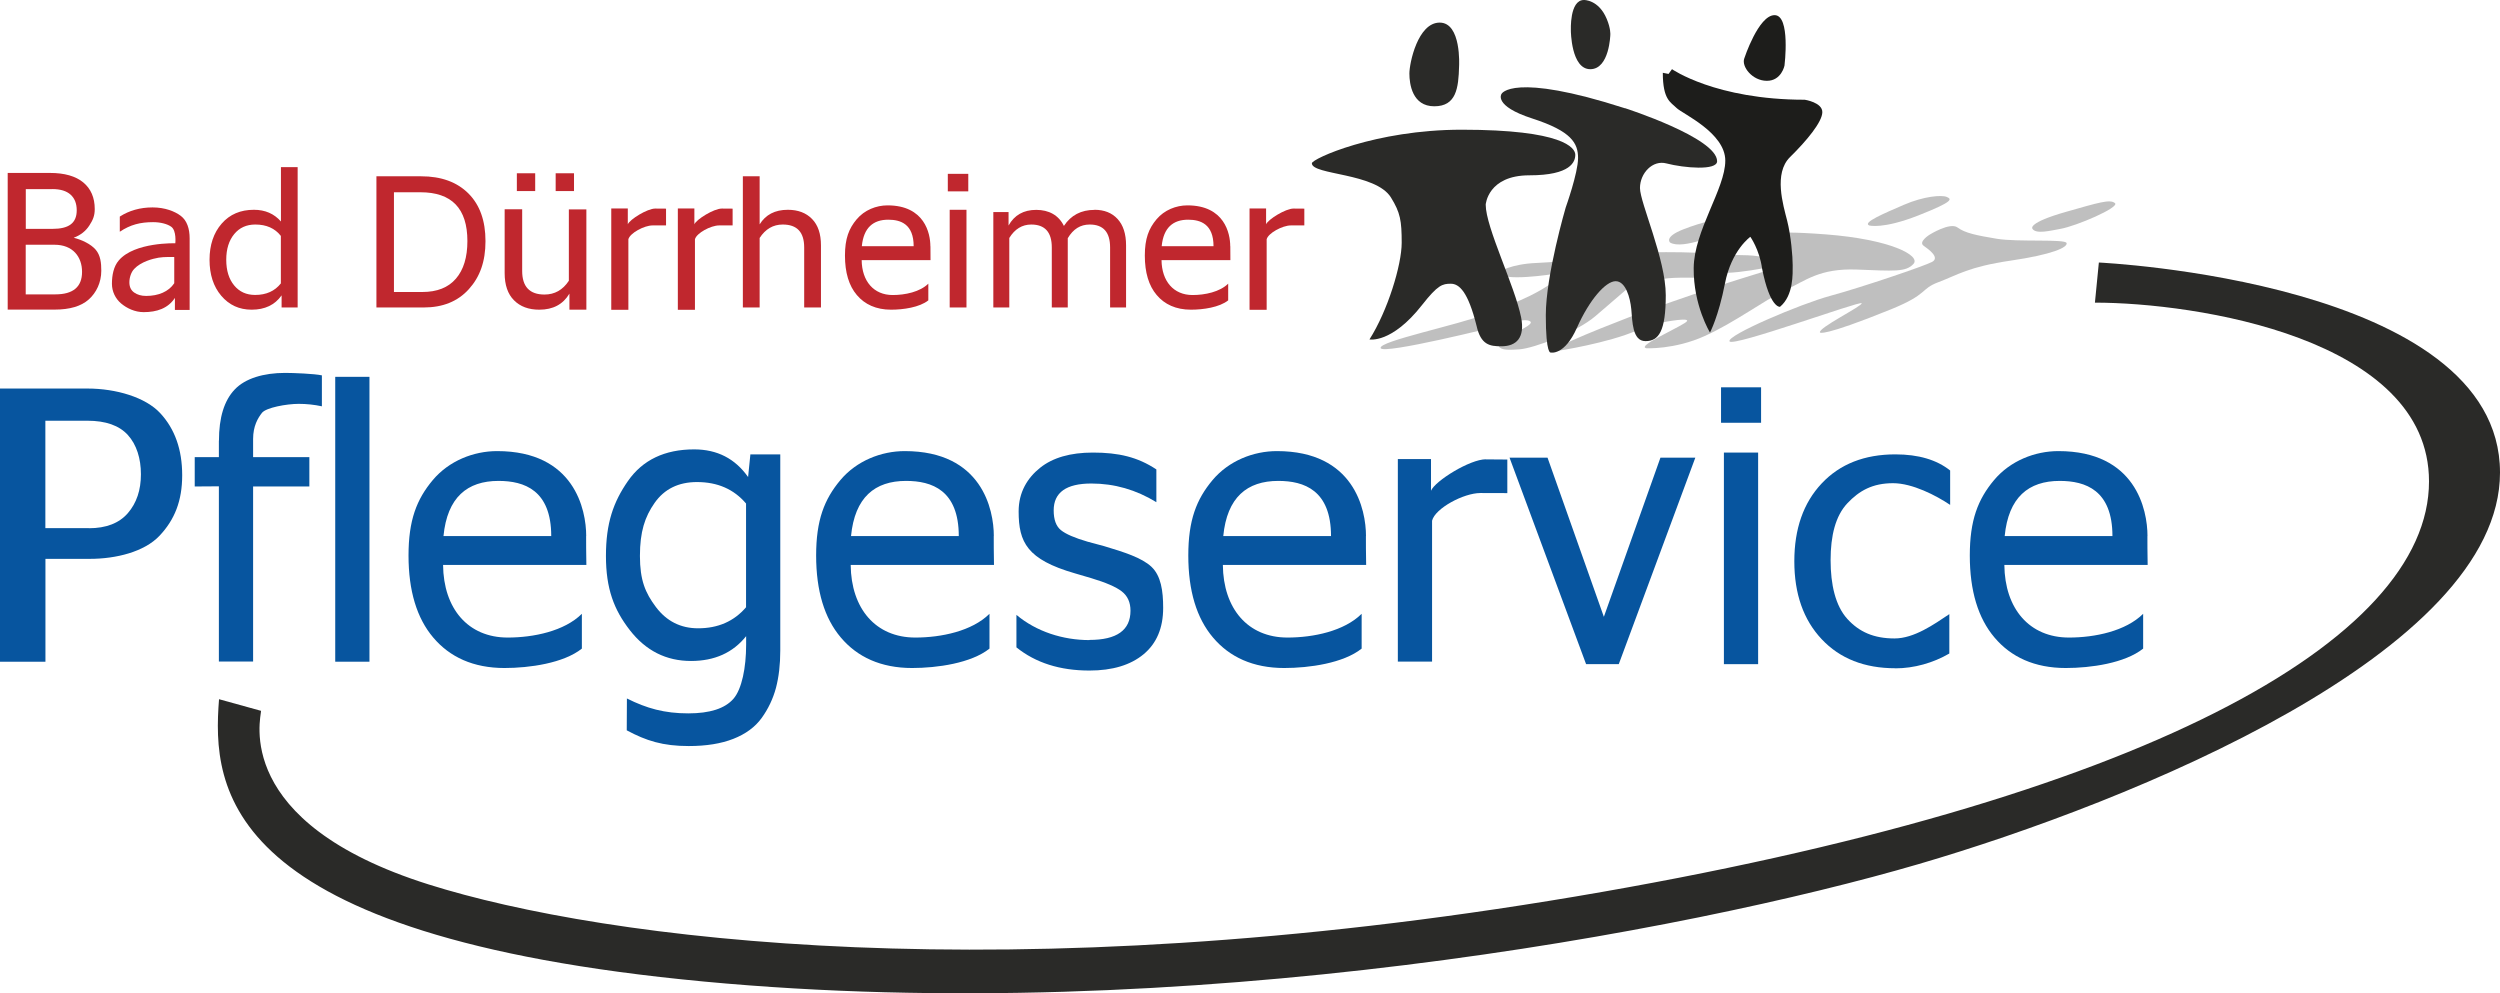 <?xml version="1.0" encoding="UTF-8"?>
<svg xmlns="http://www.w3.org/2000/svg" viewBox="0 0 305.31 121.3">
  <defs>
    <style>
      .cls-1 {
        fill: #07559f;
      }

      .cls-2 {
        fill: #1d1d1b;
      }

      .cls-3 {
        fill: #2a2a28;
      }

      .cls-4 {
        opacity: .25;
      }

      .cls-5 {
        fill: #c0272e;
      }
    </style>
  </defs>
  <g id="Bad">
    <g>
      <path class="cls-5" d="M9.02,29.04c.99.25,2.1.78,2.68,1.47.58.7.67,1.6.67,2.56,0,1.42-.6,2.67-1.53,3.5-.93.83-2.32,1.24-4.17,1.24H.94v-16.69h5.16c1.78,0,3.14.39,4.07,1.16.93.77,1.4,1.86,1.4,3.25,0,.82-.22,1.33-.66,2.01-.44.68-1.07,1.18-1.9,1.49ZM6.39,23.1h-3.24v4.85h3.26c1.97,0,2.96-.68,2.96-2.27,0-.82-.25-1.46-.75-1.91s-1.24-.68-2.23-.68ZM6.76,35.95c2.18,0,3.26-.92,3.26-2.75s-1.12-3.31-3.36-3.31h-3.52v6.06h3.62Z"></path>
      <path class="cls-5" d="M23.16,37.85h-1.8v-1.47c-.84,1.29-2.22,1.74-3.82,1.74-1.06,0-2.05-.47-2.75-1.06s-1.12-1.47-1.12-2.4c0-1.03.2-2.12.84-2.86,1.92-2.25,6.9-2.09,6.9-2.09,0,0,.17-1.54-.5-2.02-.47-.34-1.31-.56-2.21-.56-1.55,0-2.77.3-4.07,1.17v-1.85c1.15-.74,2.49-1.12,4-1.12s2.73.48,3.46,1.04c.74.57,1.07,1.55,1.07,2.74v8.74ZM17.85,36.14c1.49,0,2.75-.52,3.43-1.55v-3.2c-.22,0-1.21-.04-1.92.08s-2.15.49-2.98,1.38c-.35.37-.58,1.02-.58,1.63,0,.55.19.96.58,1.24.39.28.88.42,1.47.42Z"></path>
      <path class="cls-5" d="M34.3,20.41h2.05v17.14h-1.96v-1.48c-.82,1.17-2.04,1.75-3.66,1.75-1.52,0-2.75-.57-3.71-1.7-.96-1.13-1.43-2.6-1.43-4.4s.5-3.29,1.49-4.42,2.3-1.68,3.93-1.68c1.37,0,2.47.48,3.3,1.43v-6.64ZM31.16,36.02c1.35,0,2.4-.47,3.14-1.41v-5.8c-.73-.93-1.77-1.39-3.12-1.39-1.08,0-1.94.39-2.58,1.17-.64.78-.97,1.82-.97,3.13s.32,2.35.96,3.13c.64.78,1.49,1.17,2.57,1.17Z"></path>
    </g>
  </g>
  <g id="Dürrenheimer">
    <g>
      <path class="cls-5" d="M51.44,21.53c2.44,0,4.36.7,5.76,2.09,1.4,1.4,2.09,3.34,2.09,5.83s-.68,4.37-2.03,5.86c-1.35,1.5-3.19,2.24-5.51,2.24h-5.78v-16.02h5.46ZM51.57,35.66c1.81,0,3.17-.54,4.11-1.63.93-1.08,1.4-2.61,1.4-4.59,0-3.98-1.91-5.96-5.74-5.96h-3.23v12.18h3.46Z"></path>
      <path class="cls-5" d="M69.47,25.57h2.14v12.25h-2.07v-1.96c-.78,1.31-2,1.96-3.68,1.96-1.3,0-2.33-.38-3.09-1.15-.76-.76-1.14-1.87-1.14-3.32v-7.79h2.14v7.53c0,1.92.91,2.88,2.73,2.88,1.24,0,2.23-.56,2.97-1.68v-8.72ZM65.36,21.16v2.17h-2.24v-2.17h2.24ZM70.1,21.16v2.17h-2.24v-2.17h2.24Z"></path>
      <path class="cls-5" d="M96.21,25.62c1.24,0,2.23.37,2.96,1.12s1.09,1.82,1.09,3.23v7.58h-2.05v-7.33c0-1.87-.87-2.8-2.62-2.8-1.17,0-2.11.55-2.82,1.64v8.49h-2.05v-16.02h2.05v5.87c.73-1.18,1.87-1.78,3.44-1.78Z"></path>
      <path class="cls-5" d="M115.75,23.37v-2.14h2.5v2.14h-2.5ZM115.98,37.55v-11.93h2.05v11.93h-2.05Z"></path>
      <path class="cls-5" d="M133.67,25.62c1.18,0,2.12.37,2.81,1.12s1.04,1.82,1.04,3.23v7.58h-1.95v-7.33c0-1.87-.83-2.8-2.49-2.8-1.14,0-2.01.55-2.68,1.67v8.46h-1.95v-7.33c0-1.87-.84-2.8-2.51-2.8-1.11,0-2.01.55-2.68,1.64v8.49h-1.95v-11.65h1.86v1.64c.71-1.27,1.83-1.91,3.38-1.91s2.74.65,3.38,1.96c.85-1.3,2.1-1.96,3.74-1.96Z"></path>
      <path class="cls-5" d="M80.03,25.47c.71,0,.64,0,1.31.01v2.05c-.52,0-1.04,0-1.65,0-1.02,0-2.76.94-2.95,1.69v8.61h-2.09v-12.37h2.02v1.93c.25-.6,2.38-1.92,3.35-1.92Z"></path>
      <path class="cls-5" d="M88.16,25.47c.71,0,.64,0,1.31.01v2.05c-.52,0-1.04,0-1.65,0-1.02,0-2.76.94-2.95,1.69v8.61h-2.09v-12.37h2.02v1.93c.25-.6,2.38-1.92,3.35-1.92Z"></path>
      <path class="cls-5" d="M157.98,25.47c.71,0,.64,0,1.31.01v2.05c-.52,0-1.04,0-1.65,0-1.02,0-2.76.94-2.95,1.69v8.61h-2.09v-12.37h2.02v1.93c.25-.6,2.38-1.92,3.35-1.92Z"></path>
      <path class="cls-5" d="M113.63,30.08c0,.37,0,.97.01,1.69h-8.41c.03,2.57,1.47,4.26,3.79,4.26,1.52,0,3.33-.38,4.35-1.39v2.04c-1.07.86-3.07,1.14-4.55,1.14-1.83,0-3.22-.65-4.18-1.79-.97-1.14-1.45-2.75-1.45-4.82s.48-3.3,1.43-4.43c.95-1.13,2.39-1.7,3.77-1.7,4.53,0,5.23,3.43,5.23,4.99ZM108.48,26.83c-1.83,0-3.01.96-3.23,3.24h6.33c0-2.7-1.58-3.24-3.1-3.24Z"></path>
      <path class="cls-5" d="M150.25,30.08c0,.37,0,.97.01,1.69h-8.41c.03,2.57,1.47,4.26,3.79,4.26,1.52,0,3.33-.38,4.35-1.39v2.04c-1.07.86-3.07,1.14-4.55,1.14-1.83,0-3.22-.65-4.18-1.79-.97-1.14-1.45-2.75-1.45-4.82s.48-3.3,1.43-4.43c.95-1.13,2.39-1.7,3.77-1.7,4.53,0,5.23,3.43,5.23,4.99ZM145.1,26.83c-1.83,0-3.01.96-3.23,3.24h6.33c0-2.7-1.58-3.24-3.1-3.24Z"></path>
    </g>
  </g>
  <g id="Pflegeservice">
    <g>
      <path class="cls-1" d="M10.68,47.45c3.52,0,7.11,1.08,8.89,3.01,1.79,1.93,2.68,4.45,2.68,7.58s-.92,5.43-2.77,7.39c-1.85,1.96-5.3,2.82-8.5,2.82h-5.43v12.56H0v-33.36h10.68ZM10.85,64.51c2.12,0,3.71-.62,4.77-1.85,1.06-1.23,1.59-2.81,1.59-4.74s-.53-3.62-1.59-4.79c-1.06-1.17-2.71-1.75-4.95-1.75h-5.13v13.12h5.3Z"></path>
      <path class="cls-1" d="M26.74,53.82c0-2.83.64-4.91,1.93-6.26,1.28-1.35,3.52-2.02,6.15-2.02,1.02,0,3.57.1,4.49.3v3.78c-.93-.2-1.87-.3-2.83-.3-1.49,0-3.99.46-4.49,1.1-.5.64-1.08,1.61-1.08,3.19v2.22h6.87v3.58h-6.87v21.38h-4.18v-21.4l-2.95.02v-3.58h2.95v-2.02Z"></path>
      <rect class="cls-1" x="40.94" y="46.02" width="4.18" height="34.79"></rect>
      <path class="cls-1" d="M71.58,65.47c0,.77,0,2.03.03,3.52h-17.5c.05,5.35,3.06,8.87,7.89,8.87,3.16,0,6.92-.78,9.06-2.9v4.25c-2.23,1.78-6.39,2.37-9.45,2.37-3.81,0-6.69-1.34-8.7-3.72-2.01-2.37-3.02-5.71-3.02-10.02s.99-6.86,2.97-9.22c1.98-2.35,4.98-3.53,7.85-3.53,9.43,0,10.88,7.14,10.88,10.38ZM60.88,58.73c-3.81,0-6.26,2-6.72,6.74h13.16c0-5.61-3.29-6.74-6.44-6.74Z"></path>
      <path class="cls-1" d="M121.36,65.47c0,.77,0,2.03.03,3.52h-17.5c.05,5.35,3.06,8.87,7.89,8.87,3.16,0,6.92-.78,9.06-2.9v4.25c-2.23,1.78-6.39,2.37-9.45,2.37-3.81,0-6.69-1.34-8.7-3.72-2.01-2.37-3.02-5.71-3.02-10.02s.99-6.86,2.97-9.22c1.98-2.35,4.98-3.53,7.85-3.53,9.43,0,10.88,7.14,10.88,10.38ZM110.65,58.73c-3.81,0-6.26,2-6.72,6.74h13.16c0-5.61-3.29-6.74-6.44-6.74Z"></path>
      <path class="cls-1" d="M166.81,65.47c0,.77,0,2.03.03,3.52h-17.5c.05,5.35,3.06,8.87,7.89,8.87,3.16,0,6.92-.78,9.06-2.9v4.25c-2.23,1.78-6.39,2.37-9.45,2.37-3.81,0-6.69-1.34-8.7-3.72-2.01-2.37-3.02-5.71-3.02-10.02s.99-6.86,2.97-9.22c1.98-2.35,4.98-3.53,7.85-3.53,9.43,0,10.88,7.14,10.88,10.38ZM156.11,58.73c-3.81,0-6.26,2-6.72,6.74h13.16c0-5.61-3.29-6.74-6.44-6.74Z"></path>
      <path class="cls-1" d="M262.25,65.47c0,.77,0,2.03.03,3.52h-17.5c.05,5.35,3.06,8.87,7.89,8.87,3.16,0,6.92-.78,9.06-2.9v4.25c-2.23,1.78-6.39,2.37-9.45,2.37-3.81,0-6.69-1.34-8.7-3.72-2.01-2.37-3.02-5.71-3.02-10.02s.99-6.86,2.97-9.22c1.98-2.35,4.98-3.53,7.85-3.53,9.43,0,10.88,7.14,10.88,10.38ZM251.54,58.73c-3.81,0-6.26,2-6.72,6.74h13.16c0-5.61-3.29-6.74-6.44-6.74Z"></path>
      <path class="cls-1" d="M91.62,55.49h3.67v23.96c0,1.72-.18,3.24-.53,4.57-.36,1.33-.94,2.55-1.74,3.66-.8,1.11-1.96,1.96-3.46,2.55-1.5.59-3.32.88-5.45.88-3.16,0-5.19-.64-7.57-1.92l.02-3.89c2.41,1.21,4.59,1.82,7.5,1.82,2.63,0,4.46-.59,5.5-1.77,1.04-1.18,1.56-3.84,1.56-6.6v-1.06c-1.61,2.02-3.85,3.03-6.73,3.03-3.03,0-5.52-1.25-7.47-3.76-1.95-2.51-2.92-5.07-2.92-9.07s.9-6.58,2.69-9.15c1.79-2.57,4.49-3.86,8.08-3.86,2.82,0,5.01,1.13,6.59,3.38l.28-2.78ZM85.26,76.73c2.44,0,4.39-.86,5.85-2.57v-12.67c-1.49-1.75-3.48-2.62-5.99-2.62-2.26,0-3.99.85-5.18,2.55-1.19,1.7-1.79,3.51-1.79,6.47s.65,4.51,1.95,6.24c1.3,1.73,3.02,2.6,5.15,2.6Z"></path>
      <path class="cls-1" d="M133.05,78.15c3.34,0,5.01-1.19,5.01-3.57,0-1.03-.36-1.81-1.07-2.36-.71-.55-1.95-1.08-3.71-1.61l-2.04-.6c-5.8-1.68-6.84-3.78-6.84-7.55,0-2.35,1.07-4.09,2.62-5.33,1.55-1.24,3.7-1.86,6.45-1.86,3.13,0,5.46.54,7.75,2.06v4c-2.48-1.52-5.12-2.28-7.94-2.28-3.06,0-4.6,1.09-4.6,3.28,0,1.13.29,1.93.88,2.41.59.48,1.67.95,3.25,1.41l2.04.55c2.44.73,4.58,1.41,5.76,2.51,1.18,1.11,1.44,2.95,1.44,5.03,0,2.45-.8,4.34-2.39,5.66-1.59,1.32-3.8,1.99-6.62,1.99-3.59,0-6.56-.94-8.91-2.83v-3.97c2.44,2.05,5.69,3.08,8.91,3.08Z"></path>
      <path class="cls-1" d="M181.46,56.1c1.42,0,1.29,0,2.62.02v4.1c-1.04,0-2.08-.01-3.29-.01-2.04,0-5.53,1.87-5.9,3.38v17.21h-4.18v-24.74h4.05v3.87c.5-1.2,4.75-3.84,6.7-3.84Z"></path>
      <path class="cls-1" d="M202.78,55.89h4.26l-9.35,25.22h-3.99l-9.35-25.22h4.64l6.88,19.44,6.91-19.44Z"></path>
      <path class="cls-1" d="M210.18,51.63v-4.33h4.89v4.33h-4.89ZM210.53,81.11v-25.84h4.18v25.84h-4.18Z"></path>
      <path class="cls-1" d="M231.47,81.61c-3.77,0-6.77-1.18-9-3.55-2.23-2.37-3.34-5.54-3.34-9.51s1.11-7.14,3.34-9.51c2.23-2.37,5.23-3.55,9-3.55,2.82,0,5.05.66,6.69,1.97v4.2c-1.71-1.15-4.61-2.65-6.97-2.65-2.49,0-4.12.9-5.58,2.45-1.46,1.55-2.05,3.97-2.05,6.95s.59,5.57,2.04,7.17,3.25,2.39,5.77,2.39c2.39,0,4.82-1.72,6.69-2.97v4.81c-1.97,1.15-4.32,1.81-6.58,1.81Z"></path>
    </g>
  </g>
  <g id="Strich">
    <path class="cls-3" d="M256.31,32.06s49,2.27,49,25.65c0,21.95-45.03,40.22-70.98,47.81-28.24,8.26-89.72,19.87-148.37,14.35-59.02-5.56-60.07-23.56-59.21-34.48l5.13,1.42c.01.8-3.62,13.61,20.46,21.2,21.53,6.79,70.73,13.17,140.04,1.48,69.31-11.69,104.26-31.26,104.26-50.7,0-17.54-28.63-21.83-40.8-21.83l.48-4.89Z"></path>
  </g>
  <g id="Figuren_-_schatten" data-name="Figuren - schatten" class="cls-4">
    <path d="M222.27,40.61s.23.58,8.63-2.82c4.68-1.9,3.54-2.47,5.85-3.34s3.66-1.87,8.79-2.62,7-1.63,6.84-2.15-5.98-.1-8.51-.52-3.89-.7-4.81-1.38-3.41.88-3.41.88c0,0-1.41.87-.73,1.35s2,1.45,1.04,1.97-8.71,3.14-12.41,4.14-12.75,4.86-12.33,5.57,15.95-4.97,16.13-4.66-5.43,3.06-5.08,3.58Z"></path>
    <path d="M248.2,27.91s-.62-.7,4.15-2.05c3.91-1.11,5.35-1.57,5.94-1.05s-4.72,2.8-6.66,3.14c-1.21.21-3.03.7-3.44-.04Z"></path>
    <path d="M228.26,27.53s1.65.5,6.04-1.23,4.04-1.99,3.44-2.25-2.78-.1-5.25.97-5.03,2.15-4.23,2.51Z"></path>
    <path d="M203.96,29.62s-.8-.66,1.61-1.61,4.39-1.27,4.39-1.27l.14,1.73s-4.61,2.07-6.14,1.15Z"></path>
    <path d="M201.05,42.53s3.43.18,7.13-1.49,7.28-4.38,9.81-5.58,4.23-2.71,8.77-2.54,5.99.33,6.92-.69-2.83-3.01-10.74-3.61-6.71.23-6.71.23l.56,4.12-1.39.2s-5.31,1.63-7.04,2.24-6.65,2.28-7.52,2.61-9.66,3.64-11.01,4.68l.42.15s6.17-.95,9.69-2.51l2.98-.95s4.26-.84,2.83.06-5.82,2.83-4.71,3.07Z"></path>
    <path d="M185.26,36.84s2.6-1.03,4.45-2.43l.11-.96s-6.61,1.06-6.78-.22c0,0,1.41-1,4.69-1.12s13.83-1.3,13.83-1.3c0,0,3.19-.06,5.82.06s4.34.28,4.34.28c0,0,3.3-.06,3.64.38s.08,1.21.08,1.21c0,0-2.74.54-4.57.58s-3.89.6-3.89.6c0,0-3.37-.1-4.26.24s-3.96,1.07-3.96,1.07c0,0-1.49,1.28-3.88,3.34s-7.61,3.97-9.31,4.09-2.45.09-2.65-.6,4.62-2.24,3.97-2.8-3.97.57-3.97.57c0,0-14.04,3.52-14.31,2.68s9.42-2.8,13.09-4.23l3.56-1.43Z"></path>
  </g>
  <g id="Figuren">
    <path class="cls-2" d="M204.18,8.44s5.33,3.74,16.22,3.74c0,0,2.15.32,2.15,1.51s-1.91,3.5-3.94,5.49-.84,5.85-.36,7.75.68,4.41.68,5.45.12,3.7-1.55,5.09c0,0-1.23.2-2.19-4.69-.32-2.31-1.43-3.86-1.43-3.86,0,0-2.31,1.63-3.1,5.69s-1.83,6-1.83,6c0,0-2.03-3.3-1.99-7.87s3.86-9.7,3.86-13.12-5.25-5.73-5.96-6.44-1.67-.99-1.67-4.29l.7.14.42-.58Z"></path>
    <path class="cls-2" d="M213.02,7.13s1.73-5.28,3.7-5.28,1.21,6.16,1.21,6.16c0,0-.37,1.86-2.15,1.86s-3.13-1.74-2.76-2.74Z"></path>
    <path class="cls-3" d="M193.44,0s1.79-.06,2.78,2.31c.5,1.19.44,1.92.44,1.92,0,0-.1,4.22-2.45,4.22s-2.37-4.71-2.37-4.71C191.85,3.73,191.65,0,193.44,0Z"></path>
    <path class="cls-3" d="M178.19,8.05s.3-5.29-2.37-5.29-3.7,4.95-3.7,6.22.35,4,3.04,4,2.96-2.21,3.03-4.93Z"></path>
    <path class="cls-3" d="M198.45,13.21s11.25,3.62,11.25,6.48c0,1.17-4.02.83-6.18.27-1.71-.46-3.24,1.21-3.24,3s3.15,8.68,3.15,13.09-.86,5.61-2.48,5.61-1.59-2.45-1.73-3.9-.7-3.42-1.91-3.42-3.2,2.25-4.73,5.69-3.2,3.02-3.2,3.02c0,0-.6.32-.6-4.55s2.43-13.16,2.43-13.16c0,0,1.51-4.22,1.51-6.04s-.8-3.28-5.59-4.83-3.76-3-3.76-3c0,0,1.27-2.7,15.07,1.75Z"></path>
    <path class="cls-3" d="M167.24,41.45s2.7.56,6.44-4.22c1.91-2.43,2.47-2.58,3.5-2.58s2.11.99,3.14,5.13c.52,2.35,1.63,2.51,3.02,2.51,1.87,0,2.9-1.06,2.43-3.5-.76-3.86-4.33-11.01-4.33-13.8,0,0,.24-3.58,5.33-3.58s5.61-1.67,5.61-2.51-1.47-3.06-13.88-3.06c-10.56,0-18.29,3.56-18.29,4.1,0,1.45,7.79,1.15,9.66,4.18,1.14,1.85,1.31,2.82,1.31,5.53s-1.71,8.31-3.94,11.81Z"></path>
  </g>
</svg>
